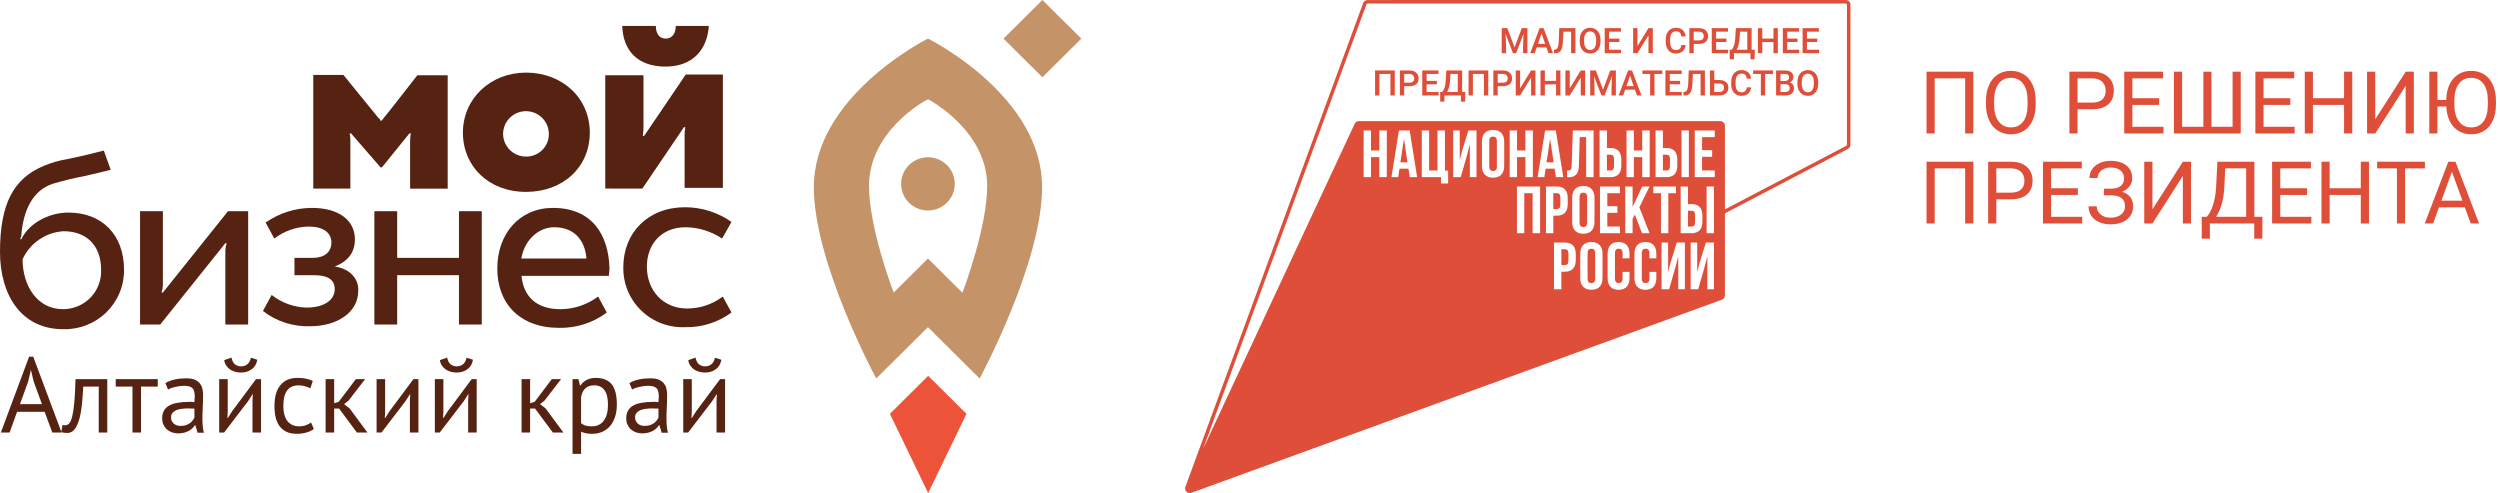 <svg xmlns="http://www.w3.org/2000/svg" width="289" height="57" viewBox="0 0 289 57" fill="none">
    <g clip-path="url(#clip0_153_1861)">
        <path d="M111.722 47.839L107.298 43.446L102.873 47.839L107.298 57L111.722 47.839Z" fill="#ED5338"/>
        <path d="M107.269 18.178C106.655 18.178 106.056 18.358 105.545 18.697C105.035 19.035 104.637 19.516 104.402 20.079C104.168 20.642 104.107 21.261 104.226 21.858C104.346 22.456 104.642 23.004 105.075 23.435C105.509 23.866 106.062 24.159 106.664 24.278C107.266 24.397 107.889 24.336 108.456 24.103C109.023 23.87 109.508 23.475 109.849 22.968C110.189 22.462 110.372 21.866 110.372 21.257C110.369 20.441 110.042 19.659 109.461 19.082C108.879 18.505 108.091 18.18 107.269 18.178Z" fill="#C59368"/>
        <path d="M107.269 4.461C106.34 4.929 94.08 11.401 94.08 21.64C94.08 30.425 101.293 43.752 101.293 43.752L107.269 37.819L113.245 43.752C113.245 43.752 120.465 30.425 120.465 21.64C120.493 11.401 108.226 4.929 107.269 4.461ZM111.229 33.817L107.269 29.886L103.316 33.817C103.08 33.278 100.457 26.189 100.457 21.491C100.457 15.247 106.739 11.706 107.283 11.472C107.747 11.706 114.117 15.247 114.117 21.491C114.131 26.111 111.486 33.278 111.258 33.817H111.229Z" fill="#C59368"/>
        <path d="M120.501 0L116.003 4.466L120.501 8.931L125 4.466L120.501 0Z" fill="#C59368"/>
        <path d="M78.117 3C78.117 3.923 77.653 4.462 76.952 4.462C76.252 4.462 75.816 3.923 75.816 3H71.934C72.013 5.775 73.643 7.698 76.938 7.698C80.048 7.698 81.749 5.775 81.942 3H78.117Z" fill="#562212"/>
        <path d="M69.968 21.797V8.697H74.386V14.786C74.382 15.095 74.356 15.403 74.307 15.708H74.465L79.276 8.612H83.565V21.719H79.14V15.559C79.141 15.274 79.167 14.989 79.218 14.708H79.061L74.25 21.804L69.968 21.797Z" fill="#562212"/>
        <path d="M60.805 8.394C65.001 8.394 68.181 11.324 68.181 15.326C68.181 19.328 65.094 22.181 60.805 22.181C56.515 22.181 53.513 19.258 53.513 15.326C53.513 11.395 56.701 8.394 60.805 8.394ZM60.805 18.101C61.166 18.106 61.524 18.036 61.857 17.896C62.189 17.756 62.489 17.55 62.737 17.289C62.985 17.028 63.176 16.719 63.297 16.381C63.419 16.043 63.468 15.684 63.442 15.326C63.413 14.814 63.233 14.322 62.925 13.91C62.617 13.498 62.194 13.185 61.708 13.009C61.222 12.833 60.696 12.802 60.193 12.92C59.69 13.038 59.233 13.3 58.878 13.673C58.523 14.046 58.286 14.515 58.197 15.02C58.107 15.525 58.168 16.045 58.373 16.517C58.578 16.987 58.918 17.389 59.35 17.67C59.782 17.952 60.287 18.101 60.805 18.101Z" fill="#562212"/>
        <path d="M48.245 8.7C48.245 8.7 44.513 13.504 44.363 13.631C44.294 13.742 44.215 13.846 44.127 13.944H43.97C43.97 13.944 43.97 13.787 43.741 13.631C43.505 13.326 39.702 8.664 39.702 8.664H36.214V21.799H40.503V16.342C40.511 16.032 40.485 15.723 40.424 15.419H40.581L43.991 19.351H44.149L47.329 15.419H47.487C47.433 15.724 47.406 16.033 47.408 16.342V21.813H51.754V8.7H48.245Z" fill="#562212"/>
        <path d="M7.906 24.573C5.654 24.573 3.331 25.808 2.474 27.653H2.324C2.409 27.485 2.46 27.302 2.474 27.114C2.71 24.275 3.796 22.033 6.048 21.259C7.298 20.885 8.567 20.578 9.851 20.337C10.937 20.103 12.102 19.798 12.796 19.627L12.002 17.406C10.758 17.718 9.593 18.024 7.713 18.407C6.796 18.556 5.901 18.816 5.047 19.18C1.551 20.642 0 23.573 0 29.115C0 34.124 2.481 38.056 7.291 38.056C8.212 38.082 9.129 37.923 9.986 37.589C10.844 37.256 11.625 36.754 12.282 36.114C12.94 35.474 13.461 34.71 13.815 33.865C14.169 33.021 14.347 32.115 14.34 31.201C14.34 27.114 11.767 24.573 7.906 24.573ZM7.263 35.742C4.318 35.742 2.609 33.046 2.609 29.966C3.027 29.051 3.689 28.266 4.523 27.696C5.356 27.125 6.331 26.792 7.342 26.73C9.979 26.73 11.688 28.348 11.688 31.201C11.711 31.791 11.613 32.379 11.401 32.931C11.189 33.483 10.866 33.986 10.453 34.41C10.04 34.835 9.543 35.172 8.995 35.4C8.447 35.629 7.858 35.746 7.263 35.742Z" fill="#562212"/>
        <path d="M18.829 33.819H18.672C18.769 33.545 18.822 33.258 18.829 32.968V24.417H16.191V37.516H18.521L26.049 28.114H26.199C26.108 28.389 26.057 28.676 26.049 28.966V37.516H28.687V24.417H26.356L18.829 33.819Z" fill="#562212"/>
        <path d="M38.694 30.811C40.246 30.194 41.025 29.193 41.025 27.653C41.025 25.524 39.238 24.034 36.057 24.034C34.138 24.037 32.268 24.63 30.703 25.73L31.711 27.575C32.846 26.703 34.235 26.218 35.671 26.191C37.379 26.191 38.309 26.901 38.309 28.036C38.309 29.172 37.458 29.81 36.164 29.81H34.041V31.811H36.292C37.923 31.811 38.694 32.351 38.694 33.429C38.694 34.742 37.379 35.558 35.435 35.558C33.967 35.518 32.552 35.005 31.403 34.096L30.395 35.948C31.942 37.15 33.865 37.775 35.828 37.715C39.009 37.715 41.411 36.097 41.411 33.635C41.504 32.28 40.481 31.045 38.694 30.811Z" fill="#562212"/>
        <path d="M53.056 29.81H45.914V24.417H43.276V37.516H45.914V31.811H53.056V37.516H55.693V24.417H53.056V29.81Z" fill="#562212"/>
        <path d="M63.921 24.034C60.039 24.034 57.487 27.036 57.487 31.045C57.487 35.054 60.053 37.9 64.636 37.9C66.621 37.941 68.563 37.316 70.147 36.126L69.139 34.281C67.887 35.22 66.362 35.733 64.793 35.743C61.934 35.743 60.504 34.203 60.289 31.89H70.383C70.383 31.662 70.455 31.35 70.455 31.045C70.362 27.114 68.417 24.034 63.921 24.034ZM60.268 29.888C60.583 27.887 62.134 26.27 64.071 26.27C66.48 26.27 67.645 27.887 67.795 29.888H60.268Z" fill="#562212"/>
        <path d="M79.44 35.664C76.724 35.664 74.779 33.663 74.779 30.811C74.779 28.349 76.338 26.269 79.283 26.269C80.777 26.295 82.231 26.748 83.472 27.575C83.472 27.575 84.187 26.347 84.559 25.652C82.992 24.554 81.122 23.962 79.204 23.956C74.915 23.956 72.056 26.887 72.056 30.889C72.038 31.818 72.211 32.741 72.566 33.602C72.921 34.462 73.449 35.241 74.119 35.89C74.789 36.54 75.585 37.047 76.46 37.379C77.335 37.711 78.269 37.862 79.204 37.822C81.129 37.863 83.013 37.266 84.559 36.126L83.551 34.281C82.371 35.179 80.927 35.665 79.44 35.664Z" fill="#562212"/>
        <path d="M5.158 47.606H1.974L1.11 50H0.099L3.368 41.227H3.837L7.119 50H6.046L5.158 47.606ZM2.307 46.718H4.849L3.887 44.09L3.578 42.782H3.566L3.257 44.114L2.307 46.718ZM11.415 44.694H9.625C9.601 45.04 9.576 45.414 9.551 45.817C9.527 46.212 9.49 46.611 9.44 47.014C9.391 47.409 9.325 47.791 9.243 48.161C9.161 48.523 9.054 48.844 8.922 49.124C8.799 49.404 8.642 49.63 8.453 49.803C8.272 49.967 8.054 50.049 7.799 50.049C7.643 50.049 7.507 50.041 7.392 50.025C7.277 50.008 7.174 49.979 7.084 49.938L7.232 49.112C7.33 49.145 7.437 49.161 7.553 49.161C7.717 49.161 7.865 49.091 7.997 48.951C8.128 48.811 8.244 48.548 8.342 48.161C8.441 47.767 8.523 47.224 8.589 46.533C8.655 45.842 8.7 44.941 8.725 43.831H12.402V50H11.415V44.694ZM18.237 44.694H16.3V50H15.313V44.694H13.376V43.831H18.237V44.694ZM19.118 44.287C19.431 44.098 19.793 43.958 20.204 43.868C20.624 43.777 21.06 43.732 21.512 43.732C21.94 43.732 22.281 43.789 22.536 43.905C22.799 44.02 22.997 44.172 23.128 44.361C23.268 44.542 23.359 44.744 23.4 44.966C23.449 45.188 23.474 45.41 23.474 45.632C23.474 46.126 23.462 46.607 23.437 47.076C23.412 47.545 23.4 47.989 23.4 48.408C23.4 48.713 23.412 49.001 23.437 49.272C23.462 49.544 23.507 49.794 23.573 50.025H22.845L22.586 49.161H22.524C22.45 49.276 22.355 49.391 22.24 49.507C22.133 49.613 22.002 49.712 21.845 49.803C21.689 49.885 21.508 49.955 21.302 50.012C21.097 50.07 20.862 50.099 20.599 50.099C20.336 50.099 20.089 50.058 19.859 49.975C19.637 49.893 19.443 49.778 19.279 49.63C19.114 49.474 18.983 49.288 18.884 49.075C18.794 48.861 18.748 48.618 18.748 48.347C18.748 47.985 18.822 47.684 18.97 47.446C19.118 47.199 19.324 47.006 19.587 46.866C19.859 46.718 20.18 46.615 20.55 46.557C20.928 46.492 21.343 46.459 21.796 46.459C21.911 46.459 22.022 46.459 22.129 46.459C22.244 46.459 22.359 46.467 22.475 46.483C22.499 46.237 22.512 46.015 22.512 45.817C22.512 45.365 22.421 45.048 22.24 44.867C22.059 44.686 21.73 44.596 21.253 44.596C21.113 44.596 20.961 44.608 20.797 44.633C20.64 44.649 20.476 44.678 20.303 44.719C20.138 44.752 19.978 44.797 19.822 44.855C19.674 44.904 19.542 44.962 19.427 45.028L19.118 44.287ZM20.87 49.235C21.101 49.235 21.306 49.206 21.488 49.149C21.668 49.083 21.825 49.005 21.956 48.914C22.088 48.816 22.195 48.709 22.277 48.593C22.368 48.478 22.433 48.367 22.475 48.26V47.236C22.359 47.228 22.24 47.224 22.117 47.224C22.002 47.216 21.886 47.212 21.771 47.212C21.516 47.212 21.265 47.228 21.019 47.261C20.78 47.285 20.566 47.339 20.377 47.421C20.196 47.495 20.048 47.602 19.933 47.742C19.826 47.874 19.772 48.042 19.772 48.248C19.772 48.536 19.875 48.774 20.081 48.964C20.287 49.145 20.55 49.235 20.87 49.235ZM29.188 46.348L29.225 45.583H29.188L28.682 46.372L25.906 50H25.338V43.831H26.325V47.594L26.288 48.322H26.338L26.819 47.557L29.595 43.831H30.175V50H29.188V46.348ZM26.757 41.338C26.84 41.717 26.979 41.98 27.177 42.128C27.382 42.276 27.617 42.35 27.88 42.35C28.143 42.35 28.378 42.272 28.583 42.116C28.789 41.959 28.929 41.704 29.003 41.351L29.743 41.585C29.669 42.062 29.455 42.428 29.102 42.683C28.756 42.938 28.341 43.066 27.855 43.066C27.633 43.066 27.411 43.037 27.189 42.979C26.975 42.922 26.782 42.835 26.609 42.72C26.436 42.605 26.288 42.457 26.165 42.276C26.042 42.095 25.959 41.881 25.918 41.634L26.757 41.338ZM36.282 49.593C36.035 49.774 35.743 49.91 35.405 50C35.068 50.099 34.715 50.148 34.344 50.148C33.867 50.148 33.464 50.074 33.135 49.926C32.806 49.77 32.535 49.552 32.321 49.272C32.115 48.984 31.963 48.643 31.864 48.248C31.774 47.845 31.729 47.401 31.729 46.915C31.729 45.871 31.959 45.073 32.419 44.522C32.88 43.962 33.542 43.683 34.406 43.683C34.801 43.683 35.134 43.715 35.405 43.781C35.685 43.839 35.936 43.925 36.158 44.04L35.874 44.892C35.685 44.785 35.475 44.703 35.245 44.645C35.015 44.579 34.768 44.546 34.505 44.546C33.337 44.546 32.753 45.336 32.753 46.915C32.753 47.228 32.781 47.528 32.839 47.816C32.905 48.096 33.008 48.347 33.148 48.569C33.295 48.783 33.485 48.955 33.715 49.087C33.954 49.218 34.246 49.284 34.591 49.284C34.887 49.284 35.15 49.239 35.381 49.149C35.619 49.058 35.813 48.955 35.961 48.84L36.282 49.593ZM39.196 47.224H38.628V50H37.641V43.831H38.628V46.619L39.158 46.447L41.133 43.831H42.206L40.294 46.311L39.776 46.718L40.417 47.212L42.478 50H41.256L39.196 47.224ZM47.383 46.348L47.42 45.583H47.383L46.877 46.372L44.101 50H43.533V43.831H44.52V47.594L44.483 48.322H44.532L45.014 47.557L47.79 43.831H48.37V50H47.383V46.348ZM54.118 46.348L54.156 45.583H54.118L53.613 46.372L50.836 50H50.269V43.831H51.256V47.594L51.219 48.322H51.268L51.749 47.557L54.526 43.831H55.105V50H54.118V46.348ZM51.688 41.338C51.77 41.717 51.91 41.98 52.107 42.128C52.313 42.276 52.547 42.35 52.81 42.35C53.074 42.35 53.308 42.272 53.514 42.116C53.719 41.959 53.859 41.704 53.933 41.351L54.674 41.585C54.6 42.062 54.386 42.428 54.032 42.683C53.687 42.938 53.271 43.066 52.786 43.066C52.564 43.066 52.342 43.037 52.12 42.979C51.906 42.922 51.712 42.835 51.54 42.72C51.367 42.605 51.219 42.457 51.096 42.276C50.972 42.095 50.89 41.881 50.849 41.634L51.688 41.338ZM61.849 47.224H61.281V50H60.294V43.831H61.281V46.619L61.812 46.447L63.786 43.831H64.859L62.947 46.311L62.429 46.718L63.07 47.212L65.131 50H63.909L61.849 47.224ZM66.186 43.831H66.865L67.05 44.571H67.099C67.288 44.283 67.531 44.065 67.827 43.917C68.132 43.761 68.477 43.683 68.864 43.683C69.686 43.683 70.299 43.925 70.702 44.411C71.105 44.896 71.307 45.69 71.307 46.792C71.307 47.31 71.237 47.779 71.097 48.199C70.965 48.61 70.776 48.959 70.529 49.247C70.283 49.535 69.982 49.757 69.629 49.914C69.283 50.07 68.897 50.148 68.469 50.148C68.165 50.148 67.922 50.127 67.741 50.086C67.568 50.053 67.379 49.992 67.173 49.901V52.468H66.186V43.831ZM68.679 44.546C68.259 44.546 67.926 44.657 67.679 44.879C67.441 45.093 67.272 45.422 67.173 45.867V48.926C67.321 49.042 67.49 49.132 67.679 49.198C67.868 49.256 68.119 49.284 68.432 49.284C68.999 49.284 69.448 49.075 69.777 48.655C70.114 48.227 70.283 47.602 70.283 46.78C70.283 46.442 70.254 46.138 70.196 45.867C70.139 45.587 70.044 45.352 69.912 45.163C69.789 44.966 69.625 44.814 69.419 44.707C69.222 44.6 68.975 44.546 68.679 44.546ZM72.763 44.287C73.076 44.098 73.437 43.958 73.849 43.868C74.268 43.777 74.704 43.732 75.157 43.732C75.584 43.732 75.926 43.789 76.181 43.905C76.444 44.02 76.641 44.172 76.773 44.361C76.913 44.542 77.003 44.744 77.044 44.966C77.094 45.188 77.118 45.41 77.118 45.632C77.118 46.126 77.106 46.607 77.082 47.076C77.057 47.545 77.044 47.989 77.044 48.408C77.044 48.713 77.057 49.001 77.082 49.272C77.106 49.544 77.151 49.794 77.217 50.025H76.489L76.23 49.161H76.168C76.094 49.276 76 49.391 75.885 49.507C75.778 49.613 75.646 49.712 75.49 49.803C75.334 49.885 75.153 49.955 74.947 50.012C74.741 50.07 74.507 50.099 74.244 50.099C73.98 50.099 73.734 50.058 73.503 49.975C73.281 49.893 73.088 49.778 72.923 49.63C72.759 49.474 72.627 49.288 72.528 49.075C72.438 48.861 72.393 48.618 72.393 48.347C72.393 47.985 72.467 47.684 72.615 47.446C72.763 47.199 72.969 47.006 73.232 46.866C73.503 46.718 73.824 46.615 74.194 46.557C74.573 46.492 74.988 46.459 75.44 46.459C75.556 46.459 75.667 46.459 75.774 46.459C75.889 46.459 76.004 46.467 76.119 46.483C76.144 46.237 76.156 46.015 76.156 45.817C76.156 45.365 76.066 45.048 75.885 44.867C75.704 44.686 75.375 44.596 74.897 44.596C74.758 44.596 74.606 44.608 74.441 44.633C74.285 44.649 74.12 44.678 73.947 44.719C73.783 44.752 73.623 44.797 73.466 44.855C73.318 44.904 73.186 44.962 73.071 45.028L72.763 44.287ZM74.515 49.235C74.745 49.235 74.951 49.206 75.132 49.149C75.313 49.083 75.469 49.005 75.601 48.914C75.732 48.816 75.839 48.709 75.922 48.593C76.012 48.478 76.078 48.367 76.119 48.26V47.236C76.004 47.228 75.885 47.224 75.761 47.224C75.646 47.216 75.531 47.212 75.416 47.212C75.161 47.212 74.91 47.228 74.663 47.261C74.424 47.285 74.211 47.339 74.022 47.421C73.841 47.495 73.692 47.602 73.577 47.742C73.47 47.874 73.417 48.042 73.417 48.248C73.417 48.536 73.52 48.774 73.725 48.964C73.931 49.145 74.194 49.235 74.515 49.235ZM82.832 46.348L82.87 45.583H82.832L82.327 46.372L79.55 50H78.983V43.831H79.97V47.594L79.933 48.322H79.982L80.463 47.557L83.24 43.831H83.82V50H82.832V46.348ZM80.402 41.338C80.484 41.717 80.624 41.98 80.821 42.128C81.027 42.276 81.261 42.35 81.525 42.35C81.788 42.35 82.022 42.272 82.228 42.116C82.433 41.959 82.573 41.704 82.647 41.351L83.388 41.585C83.314 42.062 83.1 42.428 82.746 42.683C82.401 42.938 81.985 43.066 81.5 43.066C81.278 43.066 81.056 43.037 80.834 42.979C80.62 42.922 80.426 42.835 80.254 42.72C80.081 42.605 79.933 42.457 79.809 42.276C79.686 42.095 79.604 41.881 79.563 41.634L80.402 41.338Z" fill="#562212"/>
    </g>
    <g clip-path="url(#clip1_153_1861)">
        <path d="M228.118 15.428H227.171V9.056H223.65V15.428H222.707V8.286H228.118" fill="#DF4E39"/>
        <path d="M234.387 11.627C234.387 10.78 234.217 10.13 233.876 9.677C233.536 9.224 233.06 8.998 232.449 8.998C231.854 8.998 231.385 9.224 231.044 9.677C230.702 10.13 230.527 10.759 230.517 11.563V12.088C230.517 12.909 230.689 13.554 231.034 14.023C231.379 14.492 231.854 14.727 232.46 14.727C233.068 14.727 233.538 14.506 233.871 14.063C234.206 13.619 234.377 12.984 234.387 12.157V11.627ZM235.324 12.088C235.324 12.788 235.206 13.399 234.971 13.92C234.735 14.442 234.402 14.84 233.97 15.115C233.538 15.389 233.034 15.527 232.46 15.527C231.896 15.527 231.398 15.389 230.963 15.112C230.527 14.836 230.19 14.442 229.95 13.93C229.709 13.418 229.586 12.825 229.579 12.152V11.637C229.579 10.95 229.699 10.344 229.938 9.817C230.176 9.291 230.514 8.888 230.951 8.608C231.387 8.328 231.887 8.188 232.449 8.188C233.021 8.188 233.526 8.327 233.963 8.603C234.399 8.879 234.735 9.28 234.971 9.805C235.206 10.329 235.324 10.941 235.324 11.637" fill="#DF4E39"/>
        <path d="M240.165 11.862H241.857C242.361 11.862 242.746 11.743 243.015 11.506C243.282 11.268 243.416 10.925 243.416 10.476C243.416 10.051 243.282 9.71 243.015 9.455C242.746 9.199 242.379 9.066 241.91 9.056H240.165V11.862ZM240.165 12.632V15.428H239.224V8.286H241.857C242.638 8.286 243.251 8.486 243.694 8.885C244.137 9.284 244.359 9.812 244.359 10.469C244.359 11.162 244.142 11.696 243.709 12.07C243.276 12.445 242.655 12.632 241.848 12.632" fill="#DF4E39"/>
        <path d="M249.598 12.127H246.503V14.658H250.098V15.428H245.56V8.286H250.049V9.056H246.503V11.357H249.598" fill="#DF4E39"/>
        <path d="M252.251 8.286V14.658H254.709V8.286H255.645V14.658H258.089V8.286H259.03V15.428H251.304V8.286" fill="#DF4E39"/>
        <path d="M264.76 12.127H261.665V14.658H265.259V15.428H260.722V8.286H265.211V9.056H261.665V11.357H264.76" fill="#DF4E39"/>
        <path d="M271.922 15.428H270.974V12.127H267.374V15.428H266.433V8.286H267.374V11.357H270.974V8.286H271.922" fill="#DF4E39"/>
        <path d="M278.098 8.286H279.039V15.428H278.098V9.925L274.58 15.428H273.633V8.286H274.58V13.79" fill="#DF4E39"/>
        <path d="M287.594 11.627C287.594 10.78 287.423 10.13 287.083 9.677C286.743 9.224 286.267 8.998 285.656 8.998C285.06 8.998 284.592 9.224 284.251 9.677C283.908 10.13 283.733 10.759 283.724 11.563V12.088C283.724 12.909 283.896 13.554 284.241 14.023C284.585 14.492 285.06 14.727 285.666 14.727C286.274 14.727 286.745 14.506 287.078 14.063C287.412 13.619 287.583 12.984 287.594 12.157V11.627ZM288.531 12.088C288.531 12.788 288.413 13.399 288.177 13.92C287.942 14.442 287.608 14.84 287.176 15.115C286.745 15.389 286.24 15.527 285.666 15.527C285.123 15.527 284.637 15.396 284.206 15.134C283.776 14.873 283.44 14.498 283.196 14.011C282.952 13.524 282.816 12.955 282.792 12.304H281.766V15.429H280.824V8.287H281.766V11.563H282.787C282.797 10.89 282.919 10.298 283.155 9.79C283.389 9.282 283.725 8.888 284.159 8.608C284.595 8.328 285.093 8.188 285.656 8.188C286.228 8.188 286.731 8.327 287.168 8.603C287.605 8.879 287.942 9.28 288.177 9.805C288.413 10.329 288.531 10.941 288.531 11.637" fill="#DF4E39"/>
        <path d="M228.118 25.835H227.171V19.463H223.65V25.835H222.707V18.693H228.118" fill="#DF4E39"/>
        <path d="M230.772 22.27H232.464C232.967 22.27 233.353 22.151 233.622 21.913C233.889 21.676 234.023 21.333 234.023 20.884C234.023 20.458 233.889 20.117 233.622 19.862C233.353 19.606 232.985 19.473 232.518 19.463H230.772V22.27ZM230.772 23.039V25.835H229.83V18.693H232.464C233.245 18.693 233.858 18.893 234.301 19.292C234.744 19.691 234.966 20.219 234.966 20.876C234.966 21.57 234.749 22.104 234.315 22.478C233.882 22.852 233.262 23.039 232.454 23.039" fill="#DF4E39"/>
        <path d="M240.203 22.534H237.108V25.065H240.705V25.835H236.167V18.693H240.655V19.463H237.108V21.764H240.203" fill="#DF4E39"/>
        <path d="M245.541 20.61C245.541 20.229 245.404 19.927 245.127 19.703C244.851 19.478 244.463 19.366 243.962 19.366C243.544 19.366 243.193 19.482 242.91 19.713C242.628 19.945 242.485 20.231 242.485 20.573H241.544C241.544 20.193 241.647 19.853 241.855 19.552C242.063 19.252 242.353 19.017 242.726 18.848C243.099 18.68 243.51 18.596 243.962 18.596C244.76 18.596 245.38 18.775 245.821 19.133C246.262 19.491 246.483 19.988 246.483 20.625C246.483 20.955 246.382 21.256 246.18 21.527C245.976 21.798 245.693 22.013 245.33 22.169C246.171 22.451 246.591 23.009 246.591 23.843C246.591 24.484 246.353 24.993 245.875 25.37C245.398 25.746 244.76 25.934 243.962 25.934C243.488 25.934 243.057 25.85 242.67 25.681C242.282 25.513 241.981 25.273 241.764 24.963C241.549 24.652 241.441 24.283 241.441 23.854H242.383C242.383 24.229 242.531 24.541 242.829 24.79C243.126 25.04 243.504 25.164 243.962 25.164C244.475 25.164 244.885 25.044 245.191 24.806C245.497 24.567 245.65 24.251 245.65 23.859C245.65 23.022 245.131 22.595 244.095 22.579H243.212V21.809H244.09C244.567 21.799 244.929 21.691 245.174 21.485C245.419 21.278 245.541 20.986 245.541 20.61Z" fill="#DF4E39"/>
        <path d="M252.34 18.693H253.282V25.835H252.34V20.332L248.823 25.835H247.875V18.693H248.823V24.197" fill="#DF4E39"/>
        <path d="M256.176 25.065H259.657V19.463H257.24L257.136 21.565C257.094 22.387 256.986 23.087 256.81 23.666C256.635 24.245 256.423 24.712 256.176 25.065ZM261.527 27.587H260.59V25.835H255.464V27.592H254.523L254.517 25.065H255.101C255.408 24.719 255.653 24.254 255.834 23.67C256.016 23.086 256.13 22.446 256.176 21.749L256.332 18.693H260.605V25.065H261.536" fill="#DF4E39"/>
        <path d="M266.693 22.534H263.598V25.065H267.193V25.835H262.656V18.693H267.144V19.463H263.598V21.764H266.693" fill="#DF4E39"/>
        <path d="M273.853 25.835H272.907V22.534H269.307V25.835H268.364V18.693H269.307V21.764H272.907V18.693H273.853" fill="#DF4E39"/>
        <path d="M280.318 19.463H278.023V25.835H277.086V19.463H274.796V18.693H280.318" fill="#DF4E39"/>
        <path d="M282.227 23.196H284.656L283.439 19.856L282.227 23.196ZM284.934 23.966H281.942L281.271 25.835H280.3L283.027 18.693H283.851L286.583 25.835H285.616" fill="#DF4E39"/>
        <path d="M180.893 28.811H180.492V30.639H180.893C181.164 30.639 181.31 30.515 181.31 30.131V29.32C181.31 28.934 181.164 28.811 180.893 28.811Z" fill="#DF4E39"/>
        <path d="M183.964 28.75C183.694 28.75 183.525 28.896 183.525 29.282V32.198C183.525 32.583 183.694 32.729 183.964 32.729C184.235 32.729 184.404 32.583 184.404 32.198V29.282C184.404 28.896 184.235 28.75 183.964 28.75Z" fill="#DF4E39"/>
        <path d="M185.76 19.709H186.162C186.431 19.709 186.578 19.586 186.578 19.2V18.39C186.578 18.005 186.431 17.881 186.162 17.881H185.76" fill="#DF4E39"/>
        <path d="M192.231 19.709H192.631C192.902 19.709 193.048 19.586 193.048 19.2V18.39C193.048 18.005 192.902 17.881 192.631 17.881H192.231" fill="#DF4E39"/>
        <path d="M183.034 22.27C182.765 22.27 182.595 22.416 182.595 22.802V25.718C182.595 26.104 182.765 26.25 183.034 26.25C183.305 26.25 183.474 26.104 183.474 25.718V22.802C183.474 22.416 183.305 22.27 183.034 22.27Z" fill="#DF4E39"/>
        <path d="M161.886 18.767H162.704L162.295 16.037" fill="#DF4E39"/>
        <path d="M180.379 23.65V22.84C180.379 22.455 180.233 22.331 179.963 22.331H179.562V24.159H179.963C180.233 24.159 180.379 24.036 180.379 23.65Z" fill="#DF4E39"/>
        <path d="M178.78 18.767H179.598L179.189 16.037" fill="#DF4E39"/>
        <path d="M172.598 15.79C172.329 15.79 172.158 15.936 172.158 16.323V19.237C172.158 19.623 172.329 19.769 172.598 19.769C172.868 19.769 173.038 19.623 173.038 19.237V16.323C173.038 15.936 172.868 15.79 172.598 15.79Z" fill="#DF4E39"/>
        <path d="M213.505 16.739C213.505 16.79 213.476 16.836 213.423 16.862L199.399 24.208V14.541C199.399 14.243 199.158 14.002 198.859 14.002H157.088C156.878 14.002 156.687 14.122 156.599 14.313L139.084 51.872L157.964 0.495C157.984 0.444 158.035 0.41 158.089 0.41L213.373 0.405C213.447 0.405 213.507 0.466 213.507 0.54L213.505 16.739ZM198.226 15.852H196.76V17.356H197.925V18.128H196.76V19.709H198.226V20.48H195.912V15.081H198.226V15.852ZM198.134 26.96H197.285V21.56H198.134V26.96ZM198.134 33.439H197.37V29.637L197.023 30.962L196.313 33.439H195.442V28.039H196.197V31.457L196.506 30.268L197.2 28.039H198.134V33.439ZM194.383 15.081H195.231V20.48H194.383V15.081ZM195.133 21.56V23.589H195.534C196.382 23.589 196.799 24.059 196.799 24.924V25.625C196.799 26.489 196.382 26.96 195.534 26.96H194.284V21.56H195.133ZM194.771 33.439H194.007V29.637L193.66 30.962L192.951 33.439H192.079V28.039H192.835V31.457L193.143 30.268L193.837 28.039H194.771V33.439ZM192.631 17.109C193.48 17.109 193.896 17.581 193.896 18.444V19.146C193.896 20.011 193.48 20.48 192.631 20.48H191.382V15.081H192.231V17.109H192.631ZM191.123 22.331V21.56H193.745V22.331H192.858V26.96H192.009V22.331H191.123ZM191.474 29.86H190.672V29.281C190.672 28.896 190.503 28.75 190.232 28.75C189.962 28.75 189.793 28.896 189.793 29.281V32.197C189.793 32.582 189.962 32.721 190.232 32.721C190.503 32.721 190.672 32.582 190.672 32.197V31.426H191.474V32.143C191.474 33.007 191.043 33.5 190.209 33.5C189.376 33.5 188.944 33.007 188.944 32.143V29.336C188.944 28.471 189.376 27.978 190.209 27.978C191.043 27.978 191.474 28.471 191.474 29.336V29.86ZM189.841 17.395V15.081H190.705V20.48H189.841V18.167H188.877V20.48H188.028V15.081H188.877V17.395H189.841ZM188.728 26.96H187.88V21.56H188.728V23.913L189.839 21.56H190.688L189.508 23.966L190.688 26.96H189.816L188.99 24.808L188.728 25.301V26.96ZM188.371 29.86H187.568V29.281C187.568 28.896 187.399 28.75 187.129 28.75C186.859 28.75 186.689 28.896 186.689 29.281V32.197C186.689 32.582 186.859 32.721 187.129 32.721C187.399 32.721 187.568 32.582 187.568 32.197V31.426H188.371V32.143C188.371 33.007 187.939 33.5 187.105 33.5C186.273 33.5 185.84 33.007 185.84 32.143V29.336C185.84 28.471 186.273 27.978 187.105 27.978C187.939 27.978 188.371 28.471 188.371 29.336V29.86ZM186.971 23.836V24.607H185.805V26.188H187.272V26.96H184.957V21.56H187.272V22.331H185.805V23.836H186.971ZM186.162 17.109C187.01 17.109 187.426 17.581 187.426 18.444V19.146C187.426 20.011 187.01 20.48 186.162 20.48H184.912V15.081H185.761V17.109H186.162ZM185.253 32.143C185.253 33.007 184.798 33.5 183.964 33.5C183.132 33.5 182.677 33.007 182.677 32.143V29.336C182.677 28.471 183.132 27.978 183.964 27.978C184.798 27.978 185.253 28.471 185.253 29.336V32.143ZM182.158 30.076C182.158 30.941 181.742 31.41 180.893 31.41H180.492V33.439H179.644V28.039H180.893C181.742 28.039 182.158 28.51 182.158 29.373V30.076ZM184.323 22.856V25.664C184.323 26.528 183.868 27.022 183.034 27.022C182.201 27.022 181.746 26.528 181.746 25.664V22.856C181.746 21.992 182.201 21.498 183.034 21.498C183.868 21.498 184.323 21.992 184.323 22.856ZM184.221 20.48H183.357V15.852H182.617L182.524 19.115C182.493 20.102 182.138 20.488 181.29 20.488H181.158V19.716C181.544 19.716 181.668 19.663 181.683 19.161L181.822 15.081H184.221V20.48ZM179.562 26.96H178.713V21.56H179.963C180.811 21.56 181.228 22.031 181.228 22.894V23.597C181.228 24.461 180.811 24.931 179.963 24.931H179.562V26.96ZM178.525 20.48H177.747L178.611 15.081H179.852L180.716 20.48H179.86L179.714 19.501H178.672L178.525 20.48ZM178.036 26.96H177.172V22.331H176.208V26.96H175.359V21.56H178.036V26.96ZM176.334 17.395V15.081H177.198V20.48H176.334V18.167H175.369V20.48H174.521V15.081H175.369V17.395H176.334ZM173.886 19.184C173.886 20.048 173.431 20.542 172.598 20.542C171.765 20.542 171.31 20.048 171.31 19.184V16.376C171.31 15.513 171.765 15.019 172.598 15.019C173.431 15.019 173.886 15.513 173.886 16.376V19.184ZM170.682 20.48H169.918V16.677L169.571 18.005L168.862 20.48H167.99V15.081H168.746V18.498L169.054 17.31L169.748 15.081H170.682V20.48ZM167.405 21.205H166.58V20.48H164.359V15.081H165.207V19.709H166.171V15.081H167.035V19.725H167.405V21.205ZM162.966 20.48L162.819 19.501H161.778L161.632 20.48H160.852L161.716 15.081H162.959L163.822 20.48H162.966ZM160.314 20.48H159.451V18.167H158.486V20.48H157.638V15.081H158.486V17.395H159.451V15.081H160.314V20.48ZM213.373 0L158.089 0.004C157.868 0.004 157.669 0.14 157.587 0.346L137.04 56.259C137.036 56.267 137.034 56.276 137.031 56.285C137.027 56.298 137.022 56.311 137.018 56.325C137.015 56.336 137.014 56.347 137.011 56.358C137.008 56.375 137.005 56.392 137.003 56.41C137.001 56.43 137 56.45 137 56.47C137 56.478 137.001 56.486 137.002 56.495C137.003 56.511 137.004 56.529 137.007 56.545C137.008 56.552 137.01 56.56 137.011 56.567C137.015 56.584 137.019 56.601 137.024 56.618C137.027 56.624 137.029 56.631 137.031 56.638C137.037 56.655 137.044 56.671 137.052 56.687C137.055 56.693 137.057 56.699 137.06 56.704C137.069 56.721 137.079 56.738 137.09 56.754C137.092 56.758 137.095 56.763 137.097 56.766C137.111 56.786 137.125 56.804 137.141 56.821C137.147 56.828 137.154 56.833 137.159 56.839C137.17 56.849 137.18 56.859 137.19 56.868C137.2 56.877 137.21 56.885 137.22 56.892C137.228 56.898 137.236 56.904 137.245 56.91C137.256 56.917 137.268 56.924 137.28 56.931C137.288 56.935 137.296 56.94 137.304 56.944C137.317 56.95 137.329 56.956 137.343 56.961C137.352 56.965 137.36 56.968 137.369 56.97C137.382 56.975 137.395 56.98 137.409 56.983C137.43 56.989 137.452 56.993 137.474 56.996C137.483 56.997 137.492 56.997 137.502 56.998C137.514 56.998 137.526 57 137.539 57C137.542 57 137.546 57 137.549 56.999C137.558 56.999 137.566 56.998 137.575 56.998C137.591 56.997 137.608 56.995 137.624 56.992C137.633 56.99 137.643 56.989 137.652 56.987C137.668 56.984 137.683 56.979 137.699 56.974C137.708 56.971 137.717 56.97 137.726 56.967L199.044 34.648C199.257 34.571 199.399 34.368 199.399 34.141V24.666L213.611 17.222C213.794 17.13 213.91 16.944 213.91 16.739L213.913 0.54C213.913 0.241 213.671 0 213.373 0Z" fill="#DF4E39"/>
        <path d="M195.95 25.68V24.869C195.95 24.484 195.804 24.36 195.534 24.36H195.133V26.188H195.534C195.804 26.188 195.95 26.065 195.95 25.68Z" fill="#DF4E39"/>
        <path d="M174.25 3.254L175.085 5.474L175.918 3.254H176.569V6.15H176.067V5.195L176.117 3.918L175.262 6.15H174.902L174.049 3.92L174.099 5.195V6.15H173.597V3.254" fill="#DF4E39"/>
        <path d="M177.788 5.07H178.627L178.207 3.869L177.788 5.07ZM178.768 5.476H177.647L177.412 6.15H176.889L177.982 3.254H178.434L179.53 6.15H179.005" fill="#DF4E39"/>
        <path d="M182.12 3.254V6.15H181.618V3.659H180.731L180.679 4.779C180.659 5.129 180.616 5.401 180.551 5.594C180.485 5.787 180.39 5.927 180.265 6.017C180.141 6.106 179.974 6.15 179.764 6.15H179.637V5.748L179.717 5.742C179.832 5.732 179.921 5.691 179.984 5.621C180.047 5.55 180.095 5.444 180.127 5.302C180.16 5.159 180.183 4.949 180.196 4.672L180.252 3.254" fill="#DF4E39"/>
        <path d="M184.515 4.626C184.515 4.305 184.454 4.059 184.333 3.888C184.211 3.717 184.039 3.632 183.817 3.632C183.599 3.632 183.429 3.717 183.306 3.887C183.184 4.058 183.121 4.298 183.119 4.61V4.777C183.119 5.095 183.18 5.342 183.304 5.515C183.429 5.689 183.6 5.776 183.82 5.776C184.044 5.776 184.215 5.691 184.335 5.521C184.455 5.351 184.515 5.103 184.515 4.777V4.626ZM185.018 4.777C185.018 5.061 184.969 5.31 184.871 5.524C184.772 5.738 184.633 5.902 184.45 6.017C184.268 6.132 184.058 6.189 183.82 6.189C183.586 6.189 183.377 6.132 183.193 6.017C183.009 5.902 182.868 5.739 182.768 5.527C182.667 5.315 182.617 5.07 182.615 4.793V4.63C182.615 4.348 182.665 4.098 182.766 3.882C182.866 3.666 183.007 3.501 183.189 3.386C183.371 3.271 183.581 3.214 183.817 3.214C184.053 3.214 184.262 3.27 184.444 3.384C184.626 3.497 184.767 3.66 184.867 3.873C184.966 4.086 185.017 4.334 185.018 4.616" fill="#DF4E39"/>
        <path d="M187.196 4.857H186.006V5.748H187.396V6.15H185.503V3.254H187.383V3.659H186.006V4.46H187.196" fill="#DF4E39"/>
        <path d="M190.562 3.254H191.065V6.15H190.562V4.087L189.291 6.15H188.788V3.254H189.291V5.319" fill="#DF4E39"/>
        <path d="M194.858 5.207C194.83 5.516 194.715 5.757 194.516 5.93C194.318 6.103 194.053 6.189 193.723 6.189C193.492 6.189 193.289 6.135 193.113 6.026C192.937 5.916 192.802 5.76 192.706 5.559C192.611 5.358 192.561 5.124 192.557 4.857V4.586C192.557 4.313 192.606 4.073 192.703 3.864C192.799 3.656 192.939 3.496 193.119 3.383C193.3 3.27 193.509 3.214 193.747 3.214C194.067 3.214 194.323 3.3 194.518 3.474C194.713 3.646 194.827 3.891 194.858 4.209H194.357C194.334 4 194.273 3.85 194.176 3.758C194.078 3.666 193.935 3.62 193.747 3.62C193.528 3.62 193.36 3.699 193.243 3.86C193.125 4.019 193.065 4.254 193.063 4.563V4.82C193.063 5.133 193.119 5.372 193.231 5.537C193.343 5.701 193.507 5.784 193.723 5.784C193.921 5.784 194.069 5.739 194.169 5.651C194.268 5.561 194.331 5.413 194.357 5.207" fill="#DF4E39"/>
        <path d="M195.795 4.67H196.4C196.579 4.67 196.715 4.628 196.81 4.543C196.904 4.46 196.951 4.338 196.951 4.179C196.951 4.022 196.903 3.898 196.808 3.804C196.712 3.711 196.581 3.662 196.414 3.659H195.795V4.67ZM195.795 5.076V6.15H195.292V3.254H196.4C196.724 3.254 196.981 3.338 197.171 3.507C197.361 3.675 197.456 3.898 197.456 4.176C197.456 4.46 197.363 4.681 197.177 4.838C196.99 4.996 196.729 5.076 196.394 5.076" fill="#DF4E39"/>
        <path d="M199.572 4.857H198.383V5.748H199.773V6.15H197.88V3.254H199.759V3.659H198.383V4.46H199.572" fill="#DF4E39"/>
        <path d="M200.745 5.748H201.986V3.659H201.141L201.093 4.475C201.058 5.02 200.942 5.444 200.745 5.748ZM202.83 6.862H202.352V6.15H200.445V6.862H199.96L199.944 5.748H200.177C200.292 5.637 200.384 5.474 200.453 5.262C200.522 5.049 200.566 4.808 200.586 4.539L200.662 3.254H202.488V5.748H202.856" fill="#DF4E39"/>
        <path d="M205.517 6.15H205.015V4.865H203.72V6.15H203.217V3.254H203.72V4.46H205.015V3.254H205.517" fill="#DF4E39"/>
        <path d="M207.787 4.857H206.598V5.748H207.988V6.15H206.094V3.254H207.974V3.659H206.598V4.46H207.787" fill="#DF4E39"/>
        <path d="M210.074 4.857H208.884V5.748H210.275V6.15H208.381V3.254H210.26V3.659H208.884V4.46H210.074" fill="#DF4E39"/>
        <path d="M161.236 11.038H160.735V8.548H159.46V11.038H158.959V8.143H161.236" fill="#DF4E39"/>
        <path d="M162.329 9.559H162.934C163.113 9.559 163.249 9.516 163.343 9.433C163.438 9.348 163.485 9.226 163.485 9.067C163.485 8.911 163.437 8.786 163.341 8.692C163.246 8.599 163.115 8.551 162.947 8.548H162.329V9.559ZM162.329 9.964V11.038H161.826V8.143H162.934C163.258 8.143 163.514 8.227 163.704 8.396C163.895 8.564 163.99 8.787 163.99 9.064C163.99 9.349 163.897 9.57 163.711 9.727C163.524 9.885 163.263 9.964 162.928 9.964" fill="#DF4E39"/>
        <path d="M166.106 9.746H164.916V10.636H166.306V11.038H164.413V8.143H166.292V8.548H164.916V9.348H166.106" fill="#DF4E39"/>
        <path d="M167.279 10.636H168.52V8.548H167.675L167.627 9.363C167.591 9.909 167.476 10.333 167.279 10.636ZM169.363 11.75H168.886V11.038H166.979V11.75H166.493L166.478 10.636H166.71C166.825 10.525 166.918 10.363 166.987 10.15C167.056 9.938 167.1 9.697 167.12 9.428L167.196 8.143H169.022V10.636H169.389" fill="#DF4E39"/>
        <path d="M172.042 11.038H171.541V8.548H170.266V11.038H169.765V8.143H172.042" fill="#DF4E39"/>
        <path d="M173.135 9.559H173.74C173.919 9.559 174.056 9.516 174.15 9.433C174.244 9.348 174.291 9.226 174.291 9.067C174.291 8.911 174.243 8.786 174.148 8.692C174.052 8.599 173.921 8.551 173.754 8.548H173.135V9.559ZM173.135 9.964V11.038H172.632V8.143H173.74C174.064 8.143 174.321 8.227 174.51 8.396C174.701 8.564 174.796 8.787 174.796 9.064C174.796 9.349 174.703 9.57 174.517 9.727C174.33 9.885 174.07 9.964 173.734 9.964" fill="#DF4E39"/>
        <path d="M176.994 8.143H177.497V11.038H176.994V8.976L175.723 11.038H175.22V8.143H175.723V10.207" fill="#DF4E39"/>
        <path d="M180.382 11.038H179.881V9.754H178.586V11.038H178.083V8.143H178.586V9.348H179.881V8.143H180.382" fill="#DF4E39"/>
        <path d="M182.735 8.143H183.238V11.038H182.735V8.976L181.464 11.038H180.961V8.143H181.464V10.207" fill="#DF4E39"/>
        <path d="M184.476 8.143L185.311 10.362L186.145 8.143H186.795V11.038H186.294V10.083L186.344 8.807L185.488 11.038H185.128L184.275 8.809L184.325 10.083V11.038H183.824V8.143" fill="#DF4E39"/>
        <path d="M188.014 9.958H188.854L188.434 8.757L188.014 9.958ZM188.995 10.364H187.873L187.639 11.038H187.116L188.209 8.143H188.661L189.757 11.038H189.232" fill="#DF4E39"/>
        <path d="M192.161 8.548H191.258V11.038H190.759V8.548H189.864V8.143H192.161" fill="#DF4E39"/>
        <path d="M194.217 9.746H193.027V10.636H194.417V11.038H192.524V8.143H194.403V8.548H193.027V9.348H194.217" fill="#DF4E39"/>
        <path d="M197.088 8.143V11.038H196.587V8.548H195.7L195.648 9.668C195.628 10.018 195.586 10.289 195.52 10.482C195.454 10.675 195.359 10.816 195.234 10.905C195.11 10.994 194.943 11.038 194.734 11.038H194.606V10.636L194.685 10.63C194.801 10.62 194.89 10.58 194.953 10.509C195.016 10.439 195.064 10.333 195.096 10.19C195.129 10.047 195.152 9.838 195.165 9.561L195.221 8.143" fill="#DF4E39"/>
        <path d="M198.172 9.656V10.636H198.763C198.933 10.636 199.065 10.59 199.16 10.499C199.255 10.406 199.301 10.284 199.301 10.132C199.301 9.987 199.256 9.871 199.163 9.787C199.07 9.702 198.941 9.659 198.777 9.656H198.172ZM198.172 9.25H198.765C198.977 9.25 199.162 9.287 199.32 9.36C199.478 9.433 199.597 9.536 199.68 9.67C199.762 9.804 199.803 9.959 199.803 10.136C199.803 10.406 199.711 10.623 199.528 10.788C199.344 10.952 199.094 11.036 198.777 11.038H197.669V8.143H198.172" fill="#DF4E39"/>
        <path d="M202.43 10.095C202.4 10.404 202.287 10.645 202.088 10.818C201.889 10.991 201.624 11.078 201.294 11.078C201.063 11.078 200.86 11.023 200.685 10.914C200.509 10.804 200.373 10.649 200.278 10.448C200.182 10.246 200.132 10.012 200.129 9.745V9.475C200.129 9.202 200.177 8.961 200.274 8.753C200.37 8.545 200.509 8.384 200.691 8.272C200.871 8.159 201.08 8.103 201.318 8.103C201.637 8.103 201.895 8.189 202.09 8.362C202.284 8.535 202.398 8.78 202.43 9.097H201.929C201.905 8.889 201.844 8.739 201.747 8.647C201.649 8.554 201.506 8.508 201.318 8.508C201.099 8.508 200.931 8.588 200.814 8.748C200.697 8.908 200.637 9.142 200.634 9.452V9.709C200.634 10.022 200.69 10.261 200.802 10.426C200.914 10.59 201.078 10.672 201.294 10.672C201.492 10.672 201.64 10.628 201.74 10.539C201.839 10.45 201.902 10.302 201.929 10.095" fill="#DF4E39"/>
        <path d="M204.955 8.548H204.052V11.038H203.553V8.548H202.658V8.143H204.955" fill="#DF4E39"/>
        <path d="M205.821 9.732V10.636H206.38C206.538 10.636 206.661 10.597 206.75 10.519C206.839 10.441 206.883 10.332 206.883 10.193C206.883 9.892 206.729 9.738 206.422 9.732H205.821ZM205.821 9.362H206.315C206.471 9.362 206.593 9.327 206.682 9.255C206.77 9.184 206.814 9.084 206.814 8.954C206.814 8.811 206.773 8.707 206.691 8.644C206.61 8.58 206.483 8.548 206.311 8.548H205.821V9.362ZM205.318 11.038V8.143H206.311C206.638 8.143 206.887 8.208 207.059 8.34C207.23 8.47 207.315 8.667 207.315 8.926C207.315 9.059 207.279 9.178 207.208 9.284C207.136 9.39 207.031 9.472 206.894 9.531C207.05 9.573 207.171 9.653 207.256 9.77C207.342 9.887 207.385 10.029 207.385 10.193C207.385 10.465 207.297 10.674 207.123 10.819C206.949 10.965 206.699 11.038 206.375 11.038" fill="#DF4E39"/>
        <path d="M209.68 9.515C209.68 9.194 209.62 8.948 209.498 8.777C209.377 8.606 209.205 8.52 208.982 8.52C208.765 8.52 208.595 8.605 208.472 8.776C208.349 8.946 208.287 9.187 208.284 9.499V9.666C208.284 9.984 208.346 10.23 208.47 10.404C208.594 10.577 208.766 10.664 208.986 10.664C209.209 10.664 209.38 10.579 209.5 10.41C209.62 10.24 209.68 9.992 209.68 9.666V9.515ZM210.183 9.666C210.183 9.95 210.134 10.198 210.036 10.413C209.938 10.627 209.798 10.791 209.615 10.906C209.433 11.021 209.224 11.078 208.986 11.078C208.752 11.078 208.542 11.021 208.359 10.906C208.175 10.791 208.033 10.628 207.933 10.415C207.833 10.203 207.782 9.959 207.781 9.682V9.519C207.781 9.236 207.831 8.987 207.931 8.771C208.031 8.555 208.172 8.389 208.355 8.274C208.537 8.16 208.746 8.103 208.982 8.103C209.218 8.103 209.427 8.159 209.61 8.273C209.792 8.386 209.933 8.549 210.032 8.762C210.132 8.975 210.182 9.222 210.183 9.505" fill="#DF4E39"/>
    </g>
    <defs>
        <clipPath id="clip0_153_1861">
            <rect width="125" height="57" fill="white"/>
        </clipPath>
        <clipPath id="clip1_153_1861">
            <rect width="152" height="57" fill="white" transform="translate(137)"/>
        </clipPath>
    </defs>
</svg>